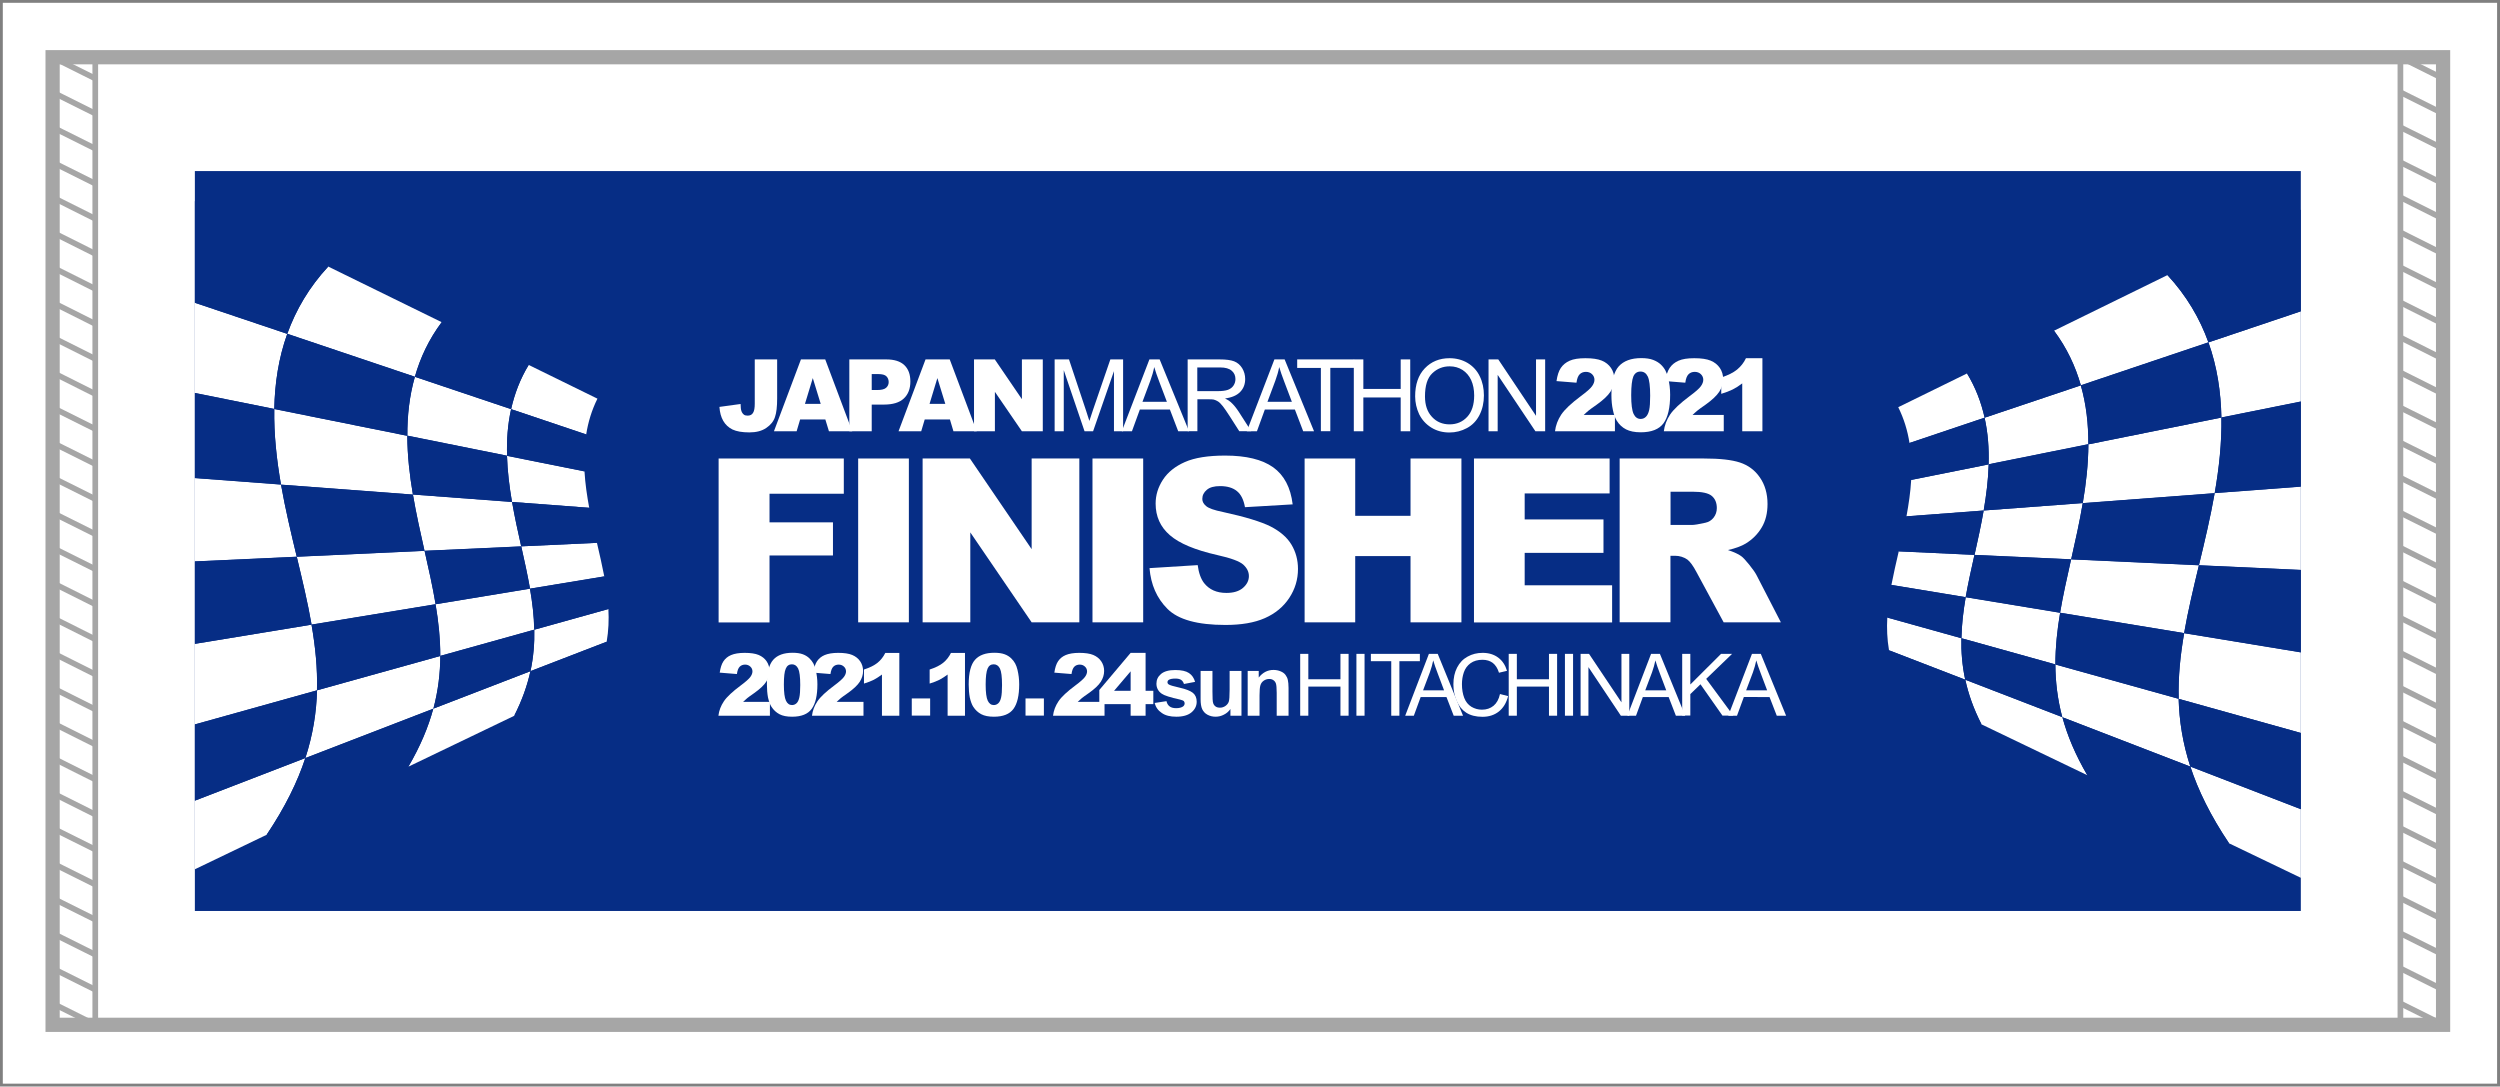 <?xml version="1.0" encoding="utf-8"?>
<!-- Generator: Adobe Illustrator 27.5.0, SVG Export Plug-In . SVG Version: 6.00 Build 0)  -->
<svg version="1.1" id="_x31_028" xmlns="http://www.w3.org/2000/svg" xmlns:xlink="http://www.w3.org/1999/xlink" x="0px" y="0px"
	 viewBox="0 0 2490.2 1082.3" style="enable-background:new 0 0 2490.2 1082.3;" xml:space="preserve">
<rect x="0" y="0" width="2490.2" height="1082.3" fill="#808080" stroke="none"/>
<style type="text/css">
	.st0{fill:#FFFFFF;}
	.st1{fill:none;stroke:#A6A6A6;stroke-width:5.669;stroke-miterlimit:10;}
	.st2{fill:none;stroke:#A6A6A6;stroke-width:14.173;stroke-miterlimit:10;}
	.st3{fill:#062D85;}
	.st4{clip-path:url(#SVGID_00000158006763655049924520000012175085313084509327_);}
</style>
<rect x="2.8" y="2.8" class="st0" width="2484.5" height="1076.6"/>
<rect x="52.4" y="57" class="st0" width="2381.1" height="963.8"/>
<g>
	<rect x="52.4" y="57" class="st1" width="42.5" height="963.8"/>
	<line class="st1" x1="52.4" y1="57" x2="94.9" y2="78.2"/>
	<line class="st1" x1="52.4" y1="91.9" x2="94.9" y2="113.1"/>
	<line class="st1" x1="52.4" y1="126.8" x2="94.9" y2="148"/>
	<line class="st1" x1="52.4" y1="161.7" x2="94.9" y2="182.9"/>
	<line class="st1" x1="52.4" y1="196.6" x2="94.9" y2="217.9"/>
	<line class="st1" x1="52.4" y1="231.5" x2="94.9" y2="252.8"/>
	<line class="st1" x1="52.4" y1="266.4" x2="94.9" y2="287.7"/>
	<line class="st1" x1="52.4" y1="301.3" x2="94.9" y2="322.6"/>
	<line class="st1" x1="52.4" y1="336.2" x2="94.9" y2="357.5"/>
	<line class="st1" x1="52.4" y1="371.1" x2="94.9" y2="392.4"/>
	<line class="st1" x1="52.4" y1="406.1" x2="94.9" y2="427.3"/>
	<line class="st1" x1="52.4" y1="441" x2="94.9" y2="462.2"/>
	<line class="st1" x1="52.4" y1="475.9" x2="94.9" y2="497.1"/>
	<line class="st1" x1="52.4" y1="510.8" x2="94.9" y2="532"/>
	<line class="st1" x1="52.4" y1="545.7" x2="94.9" y2="566.9"/>
	<line class="st1" x1="52.4" y1="580.6" x2="94.9" y2="601.9"/>
	<line class="st1" x1="52.4" y1="615.5" x2="94.9" y2="636.8"/>
	<line class="st1" x1="52.4" y1="650.4" x2="94.9" y2="671.7"/>
	<line class="st1" x1="52.4" y1="685.3" x2="94.9" y2="706.6"/>
	<line class="st1" x1="52.4" y1="720.2" x2="94.9" y2="741.5"/>
	<line class="st1" x1="52.4" y1="755.1" x2="94.9" y2="776.4"/>
	<line class="st1" x1="52.4" y1="790" x2="94.9" y2="811.3"/>
	<line class="st1" x1="52.4" y1="825" x2="94.9" y2="846.2"/>
	<line class="st1" x1="52.4" y1="859.9" x2="94.9" y2="881.1"/>
	<line class="st1" x1="52.4" y1="894.8" x2="94.9" y2="916"/>
	<line class="st1" x1="52.4" y1="929.7" x2="94.9" y2="950.9"/>
	<line class="st1" x1="52.4" y1="964.6" x2="94.9" y2="985.8"/>
	<line class="st1" x1="52.4" y1="999.5" x2="94.9" y2="1020.7"/>
	<rect x="2391" y="57" class="st1" width="42.5" height="963.8"/>
	<line class="st1" x1="2391" y1="57" x2="2433.5" y2="78.2"/>
	<line class="st1" x1="2391" y1="91.9" x2="2433.5" y2="113.1"/>
	<line class="st1" x1="2391" y1="126.8" x2="2433.5" y2="148"/>
	<line class="st1" x1="2391" y1="161.7" x2="2433.5" y2="182.9"/>
	<line class="st1" x1="2391" y1="196.6" x2="2433.5" y2="217.9"/>
	<line class="st1" x1="2391" y1="231.5" x2="2433.5" y2="252.8"/>
	<line class="st1" x1="2391" y1="266.4" x2="2433.5" y2="287.7"/>
	<line class="st1" x1="2391" y1="301.3" x2="2433.5" y2="322.6"/>
	<line class="st1" x1="2391" y1="336.2" x2="2433.5" y2="357.5"/>
	<line class="st1" x1="2391" y1="371.1" x2="2433.5" y2="392.4"/>
	<line class="st1" x1="2391" y1="406.1" x2="2433.5" y2="427.3"/>
	<line class="st1" x1="2391" y1="441" x2="2433.5" y2="462.2"/>
	<line class="st1" x1="2391" y1="475.9" x2="2433.5" y2="497.1"/>
	<line class="st1" x1="2391" y1="510.8" x2="2433.5" y2="532"/>
	<line class="st1" x1="2391" y1="545.7" x2="2433.5" y2="566.9"/>
	<line class="st1" x1="2391" y1="580.6" x2="2433.5" y2="601.9"/>
	<line class="st1" x1="2391" y1="615.5" x2="2433.5" y2="636.8"/>
	<line class="st1" x1="2391" y1="650.4" x2="2433.5" y2="671.7"/>
	<line class="st1" x1="2391" y1="685.3" x2="2433.5" y2="706.6"/>
	<line class="st1" x1="2391" y1="720.2" x2="2433.5" y2="741.5"/>
	<line class="st1" x1="2391" y1="755.1" x2="2433.5" y2="776.4"/>
	<line class="st1" x1="2391" y1="790" x2="2433.5" y2="811.3"/>
	<line class="st1" x1="2391" y1="825" x2="2433.5" y2="846.2"/>
	<line class="st1" x1="2391" y1="859.9" x2="2433.5" y2="881.1"/>
	<line class="st1" x1="2391" y1="894.8" x2="2433.5" y2="916"/>
	<line class="st1" x1="2391" y1="929.7" x2="2433.5" y2="950.9"/>
	<line class="st1" x1="2391" y1="964.6" x2="2433.5" y2="985.8"/>
	<line class="st1" x1="2391" y1="999.5" x2="2433.5" y2="1020.7"/>
</g>
<rect x="52.4" y="57" class="st2" width="2381.1" height="963.8"/>
<g>
	<polygon class="st3" points="2291.8,907.4 1243,907.4 194.1,907.4 194.1,538.9 194.1,170.4 1243,170.4 2291.8,170.4 2291.8,538.9 	
		"/>
	<g>
		<defs>
			<polygon id="SVGID_1_" points="2291.8,907.4 1243,907.4 194.1,907.4 194.1,538.9 194.1,170.4 1243,170.4 2291.8,170.4 
				2291.8,538.9 			"/>
		</defs>
		<clipPath id="SVGID_00000096046521078096537580000002704195765522813626_">
			<use xlink:href="#SVGID_1_"  style="overflow:visible;"/>
		</clipPath>
		<g style="clip-path:url(#SVGID_00000096046521078096537580000002704195765522813626_);">
			<g>
				<g>
					<path class="st0" d="M326.9,265.5c41.3,20.3,78.8,38.7,113,55.4c-12.7,17-21.3,35.3-26.7,54.3c-38.2-12.9-80.4-27-127.1-42.8
						C294.7,308.6,307.9,286,326.9,265.5z"/>
					<path class="st0" d="M526.6,363.5c24.6,12,47.3,23.2,68.5,33.6c-5.7,11.5-9.3,23.4-11.2,35.6c-23-7.7-47.9-16.1-74.8-25.2
						C512.5,392.3,518.1,377.5,526.6,363.5z"/>
					<path class="st0" d="M109.3,273.1c66.1,22.2,124.7,41.9,176.8,59.5c-8.7,24.2-12.4,49.3-12.9,74.8
						c-54.6-11-116-23.3-185.6-37.3C88.8,336.7,95.3,304.1,109.3,273.1z"/>
					<path class="st0" d="M413.3,375.3c34.8,11.7,66.6,22.4,95.8,32.2c-3.4,15.3-4.5,30.8-4,46.4c-30.2-6.1-63.2-12.7-99.3-20
						C405.7,414.2,407.8,394.5,413.3,375.3z"/>
					<path class="st0" d="M273.2,407.4c48.8,9.8,92.8,18.7,132.5,26.7c0.1,19.7,2.3,39.2,5.6,58.6c-39.4-3-83-6.3-131.4-9.9
						C275.6,457.8,272.8,432.6,273.2,407.4z"/>
					<path class="st0" d="M505,454c27.8,5.6,53.5,10.8,77.2,15.5c0.7,12.2,2.5,24.3,4.7,36.3c-23.7-1.8-49.2-3.7-76.9-5.8
						C507.4,484.8,505.5,469.5,505,454z"/>
					<path class="st0" d="M96.5,468.9c68.7,5.2,129.4,9.7,183.4,13.8c4.3,24.4,10,48.4,15.7,71.8c-52.1,2.4-110.4,5.1-176.2,8.1
						C111.2,532.2,102.7,500.9,96.5,468.9z"/>
					<path class="st0" d="M411.3,492.6c35.9,2.7,68.7,5.2,98.7,7.4c2.6,15,5.9,29.7,9.1,44.2c-29.4,1.4-61.4,2.8-96.3,4.4
						C418.8,530.3,414.5,511.6,411.3,492.6z"/>
					<path class="st0" d="M295.6,554.5c46.8-2.2,89-4.1,127.3-5.9c4.1,18,8.1,35.7,11,53.2c-37.3,6.1-78.3,12.9-123.5,20.3
						C306.5,600,301.1,577.5,295.6,554.5z"/>
					<path class="st0" d="M519.2,544.2c27.1-1.2,52.1-2.4,75.4-3.5c2.6,11.3,5.2,22.4,7.3,33.4c-22.8,3.8-47.4,7.8-73.9,12.2
						C525.5,572.5,522.4,558.5,519.2,544.2z"/>
					<path class="st0" d="M140.7,650.1c63.1-10.4,119.3-19.6,169.6-27.9c3.8,21.8,6,43.5,5.5,65.4c-49.9,13.9-105.5,29.4-168,46.9
						C149.1,706.1,146.1,678.1,140.7,650.1z"/>
					<path class="st0" d="M433.9,601.8c34-5.6,65.3-10.7,94-15.5c2.4,13.7,4,27.2,4.3,40.9c-28.6,8-59.7,16.7-93.6,26.1
						C438.6,636.1,436.8,619,433.9,601.8z"/>
					<path class="st0" d="M315.8,687.6c45-12.5,85.7-23.9,122.8-34.2c-0.1,17.1-2.1,34.5-6.9,52.5c-38.4,14.8-80.7,31.1-127.5,49.2
						C311.8,731.6,315.2,709.4,315.8,687.6z"/>
					<path class="st0" d="M532.2,627.2c26.5-7.4,51-14.2,73.8-20.6c0.6,10.7,0.2,21.5-1.7,32.6c-23.4,9-48.7,18.8-75.9,29.3
						C531.4,654.5,532.5,640.8,532.2,627.2z"/>
					<path class="st0" d="M128.5,822.8c65.5-25.3,123.7-47.7,175.7-67.8c-7.8,23.6-20,48.8-38.6,76.5
						c-58.4,28.1-124.2,59.7-198.9,95.6C96.4,888.5,116,854.3,128.5,822.8z"/>
					<path class="st0" d="M431.6,705.9c35.1-13.5,67.2-25.9,96.7-37.3c-3.1,14.1-8.2,28.8-16.1,44.4
						c-32.1,15.4-67.1,32.2-105.5,50.7C418.8,743.1,426.7,724,431.6,705.9z"/>
				</g>
				<g>
					<path class="st3" d="M173.4,190.2c57,28,107.8,52.9,153.6,75.3c-19,20.5-32.2,43.1-40.8,67c-52.1-17.5-110.7-37.2-176.8-59.5
						C123.1,242.7,144,214.6,173.4,190.2z"/>
					<path class="st3" d="M440,321c31.3,15.4,60.1,29.5,86.6,42.5c-8.5,14-14.1,28.8-17.5,44.1c-29.2-9.8-61-20.5-95.8-32.2
						C418.7,356.3,427.3,338,440,321z"/>
					<path class="st3" d="M286.1,332.6c46.8,15.7,88.9,29.9,127.1,42.8c-5.5,19.2-7.6,38.8-7.5,58.7c-39.7-8-83.7-16.8-132.5-26.7
						C273.7,381.9,277.5,356.8,286.1,332.6z"/>
					<path class="st3" d="M509.1,407.6c26.9,9,51.8,17.4,74.8,25.2c-2,12.2-2.3,24.5-1.6,36.8c-23.8-4.8-49.4-9.9-77.2-15.5
						C504.6,438.4,505.7,422.8,509.1,407.6z"/>
					<path class="st3" d="M87.6,370c69.6,14,131.1,26.4,185.6,37.3c-0.5,25.2,2.3,50.5,6.7,75.3c-54-4.1-114.7-8.6-183.4-13.8
						C90.2,436.2,86.3,403.1,87.6,370z"/>
					<path class="st3" d="M405.7,434c36.1,7.3,69.1,13.9,99.3,20c0.4,15.5,2.4,30.8,5,46c-30.1-2.3-62.9-4.7-98.7-7.4
						C408,473.3,405.8,453.7,405.7,434z"/>
					<path class="st3" d="M279.9,482.7c48.4,3.6,91.9,6.9,131.4,9.9c3.2,19,7.4,37.7,11.6,56.1c-38.3,1.8-80.5,3.7-127.3,5.9
						C290,531.1,284.2,507.1,279.9,482.7z"/>
					<path class="st3" d="M510.1,500c27.7,2.1,53.2,4,76.9,5.8c2.2,11.8,4.9,23.5,7.6,34.9c-23.2,1.1-48.3,2.2-75.4,3.5
						C515.9,529.7,512.7,515,510.1,500z"/>
					<path class="st3" d="M119.4,562.7c65.8-3,124.1-5.7,176.2-8.1c5.5,23,10.9,45.4,14.7,67.6c-50.3,8.3-106.4,17.5-169.6,27.9
						C135.3,621.5,127.5,592.4,119.4,562.7z"/>
					<path class="st3" d="M422.9,548.7c34.9-1.6,66.9-3.1,96.3-4.4c3.2,14.2,6.3,28.3,8.7,42.1c-28.7,4.7-60,9.9-94,15.5
						C430.9,584.4,427,566.7,422.9,548.7z"/>
					<path class="st3" d="M310.3,622.2c45.3-7.5,86.3-14.2,123.5-20.3c2.9,17.2,4.8,34.3,4.7,51.5c-37.1,10.3-77.8,21.7-122.8,34.2
						C316.4,665.7,314.1,644,310.3,622.2z"/>
					<path class="st3" d="M527.9,586.4c26.5-4.4,51.1-8.4,73.9-12.2c2,10.9,3.6,21.7,4.1,32.5c-22.8,6.4-47.3,13.2-73.8,20.6
						C531.9,613.6,530.2,600,527.9,586.4z"/>
					<path class="st3" d="M147.8,734.5c62.5-17.4,118.1-33,168-46.9c-0.6,21.8-4,44.1-11.7,67.5c-52,20.1-110.2,42.5-175.7,67.8
						C140.8,791.8,146.5,762.6,147.8,734.5z"/>
					<path class="st3" d="M438.6,653.3c33.9-9.5,65-18.1,93.6-26.1c0.3,13.5-0.8,27.2-3.8,41.3c-29.5,11.4-61.7,23.8-96.7,37.3
						C436.5,687.8,438.5,670.4,438.6,653.3z"/>
					<path class="st3" d="M304.1,755.1c46.8-18,89.1-34.4,127.5-49.2c-4.9,18.1-12.8,37.2-24.8,57.8
						c-42.3,20.3-89.1,42.8-141.3,67.9C284.1,803.9,296.4,778.7,304.1,755.1z"/>
					<path class="st3" d="M528.4,668.5c27.3-10.5,52.5-20.3,75.9-29.3c-1.8,11.1-5.1,22.4-10.3,34.4c-25.1,12.1-52.3,25.1-81.8,39.3
						C520.2,697.4,525.3,682.7,528.4,668.5z"/>
				</g>
			</g>
			<g>
				<g>
					<path class="st0" d="M2159,274c-41.3,20.3-78.8,38.7-113,55.4c12.7,17,21.3,35.3,26.7,54.3c38.2-12.9,80.4-27,127.1-42.8
						C2191.2,317.1,2178,294.5,2159,274z"/>
					<path class="st0" d="M1959.3,372c-24.6,12-47.3,23.2-68.5,33.6c5.7,11.5,9.3,23.4,11.2,35.6c23-7.7,47.9-16.1,74.8-25.2
						C1973.4,400.8,1967.8,386,1959.3,372z"/>
					<path class="st0" d="M2376.6,281.6c-66.1,22.2-124.7,41.9-176.8,59.5c8.7,24.2,12.4,49.3,12.9,74.8
						c54.6-11,116-23.3,185.6-37.3C2397.1,345.2,2390.6,312.6,2376.6,281.6z"/>
					<path class="st0" d="M2072.6,383.8c-34.8,11.7-66.6,22.4-95.8,32.2c3.4,15.3,4.5,30.8,4,46.4c30.2-6.1,63.2-12.7,99.3-20
						C2080.2,422.7,2078.1,403,2072.6,383.8z"/>
					<path class="st0" d="M2212.7,415.9c-48.8,9.8-92.8,18.7-132.5,26.7c-0.1,19.7-2.3,39.2-5.6,58.6c39.4-3,83-6.3,131.4-9.9
						C2210.3,466.3,2213.1,441.1,2212.7,415.9z"/>
					<path class="st0" d="M1980.9,462.5c-27.8,5.6-53.5,10.8-77.2,15.5c-0.7,12.2-2.5,24.3-4.7,36.3c23.7-1.8,49.2-3.7,76.9-5.8
						C1978.5,493.3,1980.4,478,1980.9,462.5z"/>
					<path class="st0" d="M2389.4,477.4c-68.7,5.2-129.4,9.7-183.4,13.8c-4.3,24.4-10,48.4-15.7,71.8c52.1,2.4,110.4,5.1,176.2,8.1
						C2374.8,540.7,2383.2,509.4,2389.4,477.4z"/>
					<path class="st0" d="M2074.6,501.1c-35.9,2.7-68.7,5.2-98.7,7.4c-2.6,15-5.9,29.7-9.1,44.2c29.4,1.4,61.4,2.8,96.3,4.4
						C2067.2,538.8,2071.4,520.1,2074.6,501.1z"/>
					<path class="st0" d="M2190.3,563c-46.8-2.2-89-4.1-127.3-5.9c-4.1,18-8.1,35.7-11,53.2c37.3,6.1,78.3,12.9,123.5,20.3
						C2179.4,608.5,2184.8,586,2190.3,563z"/>
					<path class="st0" d="M1966.7,552.7c-27.1-1.2-52.1-2.4-75.4-3.5c-2.6,11.3-5.2,22.4-7.3,33.4c22.8,3.8,47.4,7.8,73.9,12.2
						C1960.4,581,1963.5,567,1966.7,552.7z"/>
					<path class="st0" d="M2345.2,658.6c-63.1-10.4-119.3-19.6-169.6-27.9c-3.8,21.8-6,43.5-5.5,65.4c49.9,13.9,105.5,29.4,168,46.9
						C2336.8,714.6,2339.8,686.6,2345.2,658.6z"/>
					<path class="st0" d="M2052,610.3c-34-5.6-65.3-10.7-94-15.5c-2.4,13.7-4,27.2-4.3,40.9c28.6,8,59.7,16.7,93.6,26.1
						C2047.3,644.6,2049.1,627.5,2052,610.3z"/>
					<path class="st0" d="M2170.1,696.1c-45-12.5-85.7-23.9-122.8-34.2c0.1,17.1,2.1,34.5,6.9,52.5c38.4,14.8,80.7,31.1,127.5,49.2
						C2174.1,740.1,2170.7,717.9,2170.1,696.1z"/>
					<path class="st0" d="M1953.7,635.7c-26.5-7.4-51-14.2-73.8-20.6c-0.6,10.7-0.2,21.5,1.7,32.6c23.4,9,48.7,18.8,75.9,29.3
						C1954.5,663,1953.4,649.3,1953.7,635.7z"/>
					<path class="st0" d="M2357.4,831.3c-65.5-25.3-123.7-47.7-175.7-67.8c7.8,23.6,20,48.8,38.6,76.5
						c58.4,28.1,124.2,59.7,198.9,95.6C2389.5,897,2369.9,862.8,2357.4,831.3z"/>
					<path class="st0" d="M2054.3,714.4c-35.1-13.5-67.2-25.9-96.7-37.3c3.1,14.1,8.2,28.8,16.1,44.4
						c32.1,15.4,67.1,32.2,105.5,50.7C2067.1,751.6,2059.2,732.5,2054.3,714.4z"/>
				</g>
				<g>
					<path class="st3" d="M2312.5,198.7c-57,28-107.8,52.9-153.6,75.3c19,20.5,32.2,43.1,40.8,67c52.1-17.5,110.7-37.2,176.8-59.5
						C2362.8,251.2,2341.9,223.1,2312.5,198.7z"/>
					<path class="st3" d="M2046,329.5c-31.3,15.4-60.1,29.5-86.6,42.5c8.5,14,14.1,28.8,17.5,44.1c29.2-9.8,61-20.5,95.8-32.2
						C2067.2,364.8,2058.6,346.5,2046,329.5z"/>
					<path class="st3" d="M2199.8,341.1c-46.8,15.7-88.9,29.9-127.1,42.8c5.5,19.2,7.6,38.8,7.5,58.7c39.7-8,83.7-16.8,132.5-26.7
						C2212.2,390.4,2208.4,365.3,2199.8,341.1z"/>
					<path class="st3" d="M1976.8,416.1c-26.9,9-51.8,17.4-74.8,25.2c2,12.2,2.3,24.5,1.6,36.8c23.8-4.8,49.4-9.9,77.2-15.5
						C1981.3,446.9,1980.2,431.3,1976.8,416.1z"/>
					<path class="st3" d="M2398.3,378.5c-69.6,14-131.1,26.4-185.6,37.3c0.5,25.2-2.3,50.5-6.7,75.3c54-4.1,114.7-8.6,183.4-13.8
						C2395.7,444.7,2399.6,411.6,2398.3,378.5z"/>
					<path class="st3" d="M2080.2,442.5c-36.1,7.3-69.1,13.9-99.3,20c-0.4,15.5-2.4,30.8-5,46c30.1-2.3,62.9-4.7,98.7-7.4
						C2077.9,481.8,2080.1,462.2,2080.2,442.5z"/>
					<path class="st3" d="M2206,491.2c-48.4,3.6-91.9,6.9-131.4,9.9c-3.2,19-7.4,37.7-11.6,56.1c38.3,1.8,80.5,3.7,127.3,5.9
						C2195.9,539.6,2201.7,515.6,2206,491.2z"/>
					<path class="st3" d="M1975.9,508.5c-27.7,2.1-53.2,4-76.9,5.8c-2.2,11.8-4.9,23.5-7.6,34.9c23.2,1.1,48.3,2.2,75.4,3.5
						C1970,538.3,1973.3,523.5,1975.9,508.5z"/>
					<path class="st3" d="M2366.5,571.2c-65.8-3-124.1-5.7-176.2-8.1c-5.5,23-10.9,45.4-14.7,67.6c50.3,8.3,106.4,17.5,169.6,27.9
						C2350.6,630,2358.4,600.9,2366.5,571.2z"/>
					<path class="st3" d="M2063,557.2c-34.9-1.6-66.9-3.1-96.3-4.4c-3.2,14.2-6.3,28.3-8.7,42.1c28.7,4.7,60,9.9,94,15.5
						C2055,592.9,2059,575.2,2063,557.2z"/>
					<path class="st3" d="M2175.6,630.7c-45.3-7.5-86.3-14.2-123.5-20.3c-2.9,17.2-4.8,34.3-4.7,51.5
						c37.1,10.3,77.8,21.7,122.8,34.2C2169.5,674.2,2171.8,652.5,2175.6,630.7z"/>
					<path class="st3" d="M1958,594.9c-26.5-4.4-51.1-8.4-73.9-12.2c-2,10.9-3.6,21.7-4.1,32.5c22.8,6.4,47.3,13.2,73.8,20.6
						C1954,622.1,1955.7,608.5,1958,594.9z"/>
					<path class="st3" d="M2338.1,743c-62.5-17.4-118.1-33-168-46.9c0.6,21.8,4,44.1,11.7,67.5c52,20.1,110.2,42.5,175.7,67.8
						C2345.1,800.3,2339.4,771.1,2338.1,743z"/>
					<path class="st3" d="M2047.3,661.8c-33.9-9.5-65-18.1-93.6-26.1c-0.3,13.5,0.8,27.2,3.8,41.3c29.5,11.4,61.7,23.8,96.7,37.3
						C2049.4,696.3,2047.4,678.9,2047.3,661.8z"/>
					<path class="st3" d="M2181.8,763.6c-46.8-18-89.1-34.4-127.5-49.2c4.9,18.1,12.8,37.2,24.8,57.8
						c42.3,20.3,89.1,42.8,141.3,67.9C2201.8,812.4,2189.5,787.2,2181.8,763.6z"/>
					<path class="st3" d="M1957.6,677.1c-27.3-10.5-52.5-20.3-75.9-29.3c1.8,11.1,5.1,22.4,10.3,34.4c25.1,12.1,52.3,25.1,81.8,39.3
						C1965.7,705.9,1960.6,691.2,1957.6,677.1z"/>
				</g>
			</g>
		</g>
	</g>
	<g>
		<g>
			<path class="st0" d="M715.8,456.7h124.7v35.1h-74v28.5h63.2v33h-63.2v66.7h-50.7V456.7z"/>
			<path class="st0" d="M854.8,456.7h50.5v163.2h-50.5V456.7z"/>
			<path class="st0" d="M919,456.7h47.1l61.5,90.3v-90.3h47.5v163.2h-47.5l-61.1-89.6v89.6H919V456.7z"/>
			<path class="st0" d="M1088.2,456.7h50.5v163.2h-50.5V456.7z"/>
			<path class="st0" d="M1145,565.9l48-3c1,7.8,3.2,13.7,6.3,17.8c5.2,6.6,12.6,9.9,22.3,9.9c7.2,0,12.7-1.7,16.6-5.1
				c3.9-3.4,5.8-7.3,5.8-11.7c0-4.2-1.9-8-5.6-11.4c-3.7-3.3-12.3-6.5-25.8-9.5c-22.1-5-37.9-11.6-47.3-19.8
				c-9.5-8.2-14.2-18.7-14.2-31.5c0-8.4,2.4-16.3,7.3-23.8c4.9-7.5,12.2-13.3,21.9-17.6c9.8-4.3,23.1-6.4,40.1-6.4
				c20.9,0,36.8,3.9,47.7,11.6c10.9,7.8,17.5,20.1,19.5,37l-47.5,2.8c-1.3-7.3-3.9-12.7-8-16c-4-3.3-9.6-5-16.8-5
				c-5.9,0-10.3,1.2-13.2,3.7c-3,2.5-4.5,5.5-4.5,9.1c0,2.6,1.2,4.9,3.7,7c2.4,2.2,8,4.2,16.9,6c22,4.8,37.8,9.6,47.4,14.4
				c9.5,4.9,16.5,10.9,20.8,18.1c4.3,7.2,6.5,15.3,6.5,24.2c0,10.5-2.9,20.1-8.7,28.9c-5.8,8.8-13.9,15.5-24.3,20.1
				c-10.4,4.6-23.5,6.8-39.3,6.8c-27.8,0-47-5.3-57.7-16S1146.4,582.4,1145,565.9z"/>
			<path class="st0" d="M1299.5,456.7h50.4v57.1h55.1v-57.1h50.7v163.2H1405v-66h-55.1v66h-50.4V456.7z"/>
			<path class="st0" d="M1468.1,456.7h135.2v34.8h-84.6v25.9h78.5v33.3h-78.5V583h87.1v37h-137.6V456.7z"/>
			<path class="st0" d="M1613.3,619.9V456.7h84.1c15.6,0,27.5,1.3,35.7,4s14.9,7.6,19.9,14.9c5,7.2,7.6,16.1,7.6,26.4
				c0,9.1-1.9,16.9-5.8,23.4c-3.9,6.6-9.2,11.9-15.9,16c-4.3,2.6-10.2,4.8-17.7,6.5c6,2,10.4,4,13.1,6c1.9,1.3,4.5,4.2,8.1,8.6
				c3.5,4.4,5.9,7.8,7.1,10.1l24.4,47.3h-57l-27-49.9c-3.4-6.5-6.5-10.6-9.1-12.6c-3.6-2.5-7.8-3.8-12.4-3.8h-4.5v66.2H1613.3z
				 M1664,522.9h21.3c2.3,0,6.8-0.7,13.4-2.2c3.3-0.7,6.1-2.4,8.2-5.1c2.1-2.7,3.2-5.9,3.2-9.5c0-5.3-1.7-9.3-5-12.1
				c-3.3-2.8-9.6-4.2-18.8-4.2H1664V522.9z"/>
		</g>
		<g>
			<g>
				<path class="st0" d="M751.9,358h22.2v38.9c0,8.2-0.7,14.4-2.2,18.6c-1.4,4.3-4.4,7.9-8.7,10.8c-4.4,3-10,4.4-16.8,4.4
					c-7.2,0-12.8-1-16.8-2.9c-4-2-7-4.8-9.2-8.6c-2.2-3.8-3.4-8.4-3.8-13.9l21.1-2.9c0,3.2,0.3,5.5,0.8,7c0.5,1.5,1.4,2.8,2.6,3.7
					c0.8,0.6,2.1,0.9,3.6,0.9c2.5,0,4.3-0.9,5.4-2.8c1.2-1.8,1.7-4.9,1.7-9.3V358z"/>
				<path class="st0" d="M822.1,417.8H797l-3.5,11.8h-22.6l26.9-71.6H822l26.9,71.6h-23.2L822.1,417.8z M817.5,402.3l-7.9-25.7
					l-7.8,25.7H817.5z"/>
				<path class="st0" d="M846,358h36.8c8,0,14,1.9,18,5.7c4,3.8,6,9.2,6,16.3c0,7.2-2.2,12.9-6.5,16.9c-4.3,4.1-11,6.1-19.9,6.1
					h-12.1v26.6H846V358z M868.2,388.5h5.4c4.3,0,7.3-0.7,9-2.2c1.7-1.5,2.6-3.4,2.6-5.7c0-2.2-0.7-4.2-2.2-5.7
					c-1.5-1.6-4.3-2.3-8.4-2.3h-6.3V388.5z"/>
				<path class="st0" d="M946.2,417.8h-25.1l-3.5,11.8H895l26.9-71.6h24.1l26.9,71.6h-23.2L946.2,417.8z M941.6,402.3l-7.9-25.7
					l-7.8,25.7H941.6z"/>
				<path class="st0" d="M970.2,358h20.7l27,39.6V358h20.8v71.6h-20.8L991,390.3v39.3h-20.8V358z"/>
				<path class="st0" d="M1050.5,429.6V358h14.3l16.9,50.7c1.6,4.7,2.7,8.3,3.4,10.6c0.8-2.6,2.1-6.4,3.8-11.5l17.1-49.8h12.7v71.6
					h-9.1v-59.9l-20.8,59.9h-8.5l-20.7-60.9v60.9H1050.5z"/>
				<path class="st0" d="M1117.4,429.6l27.5-71.6h10.2l29.3,71.6h-10.8l-8.3-21.7h-29.9l-7.9,21.7H1117.4z M1138,400.2h24.3
					l-7.5-19.8c-2.3-6-4-11-5.1-14.8c-0.9,4.6-2.2,9.1-3.9,13.7L1138,400.2z"/>
				<path class="st0" d="M1183,429.6V358h31.7c6.4,0,11.2,0.6,14.6,1.9c3.3,1.3,6,3.6,8,6.8c2,3.3,3,6.9,3,10.8
					c0,5.1-1.6,9.4-4.9,12.8c-3.3,3.5-8.4,5.7-15.2,6.6c2.5,1.2,4.4,2.4,5.7,3.6c2.8,2.5,5.4,5.7,7.9,9.5l12.5,19.5h-11.9l-9.5-14.9
					c-2.8-4.3-5-7.6-6.8-9.9c-1.8-2.3-3.4-3.9-4.8-4.8c-1.4-0.9-2.9-1.5-4.3-1.9c-1.1-0.2-2.8-0.3-5.3-0.3h-11v31.8H1183z
					 M1192.5,389.6h20.4c4.3,0,7.7-0.4,10.2-1.3c2.4-0.9,4.3-2.3,5.6-4.3c1.3-2,1.9-4.1,1.9-6.4c0-3.4-1.2-6.2-3.7-8.3
					c-2.5-2.2-6.3-3.3-11.6-3.3h-22.7V389.6z"/>
				<path class="st0" d="M1241.9,429.6l27.5-71.6h10.2l29.3,71.6h-10.8l-8.3-21.7h-29.9l-7.9,21.7H1241.9z M1262.5,400.2h24.3
					l-7.5-19.8c-2.3-6-4-11-5.1-14.8c-0.9,4.6-2.2,9.1-3.9,13.7L1262.5,400.2z"/>
				<path class="st0" d="M1315.7,429.6v-63.1h-23.6V358h56.7v8.4h-23.7v63.1H1315.7z"/>
				<path class="st0" d="M1348.5,429.6V358h9.5v29.4h37.2V358h9.5v71.6h-9.5v-33.7H1358v33.7H1348.5z"/>
				<path class="st0" d="M1409.6,394.8c0-11.9,3.2-21.2,9.6-27.9c6.4-6.7,14.6-10.1,24.7-10.1c6.6,0,12.6,1.6,17.9,4.7
					c5.3,3.2,9.4,7.6,12.1,13.2c2.8,5.6,4.2,12.1,4.2,19.2c0,7.3-1.5,13.8-4.4,19.5c-2.9,5.7-7.1,10.1-12.5,13
					c-5.4,2.9-11.2,4.4-17.4,4.4c-6.7,0-12.8-1.6-18.1-4.9c-5.3-3.3-9.3-7.7-12.1-13.3C1411,407,1409.6,401,1409.6,394.8z
					 M1419.4,394.9c0,8.6,2.3,15.4,7,20.4c4.6,5,10.5,7.4,17.5,7.4c7.1,0,13-2.5,17.6-7.5c4.6-5,6.9-12.1,6.9-21.3
					c0-5.8-1-10.9-3-15.3c-2-4.3-4.9-7.7-8.6-10.1c-3.8-2.4-8-3.6-12.8-3.6c-6.7,0-12.5,2.3-17.3,6.9
					C1421.8,376.4,1419.4,384.1,1419.4,394.9z"/>
				<path class="st0" d="M1482.7,429.6V358h9.7l37.6,56.2V358h9.1v71.6h-9.7l-37.6-56.2v56.2H1482.7z"/>
				<path class="st0" d="M1608.6,429.6h-59.7c0.7-5.9,2.8-11.4,6.2-16.6c3.5-5.2,10-11.3,19.5-18.4c5.8-4.3,9.6-7.6,11.2-9.9
					c1.6-2.2,2.4-4.4,2.4-6.4c0-2.2-0.8-4-2.4-5.6c-1.6-1.5-3.6-2.3-6.1-2.3c-2.5,0-4.6,0.8-6.2,2.4c-1.6,1.6-2.7,4.4-3.2,8.4
					l-19.9-1.6c0.8-5.6,2.2-10,4.3-13.1c2.1-3.1,5-5.5,8.8-7.2c3.8-1.7,9-2.5,15.7-2.5c7,0,12.4,0.8,16.3,2.4c3.9,1.6,6.9,4,9.2,7.3
					c2.2,3.3,3.3,7,3.3,11.1c0,4.4-1.3,8.5-3.8,12.5c-2.6,4-7.2,8.3-13.9,13.1c-4,2.8-6.7,4.7-8,5.8c-1.4,1.1-2.9,2.6-4.8,4.3h31.1
					V429.6z"/>
				<path class="st0" d="M1605.1,393.5c0-13.6,2.4-23.1,7.3-28.6c4.9-5.4,12.4-8.2,22.4-8.2c4.8,0,8.8,0.6,11.9,1.8
					c3.1,1.2,5.6,2.7,7.6,4.6s3.5,3.9,4.6,6s2,4.5,2.7,7.3c1.3,5.3,2,10.9,2,16.7c0,13-2.2,22.5-6.6,28.5c-4.4,6-12,9-22.7,9
					c-6,0-10.9-1-14.6-2.9s-6.8-4.7-9.1-8.4c-1.7-2.6-3.1-6.2-4-10.8C1605.6,404.1,1605.1,399,1605.1,393.5z M1624.8,393.6
					c0,9.1,0.8,15.3,2.4,18.7c1.6,3.3,3.9,5,7,5c2,0,3.8-0.7,5.2-2.1c1.5-1.4,2.6-3.7,3.3-6.7c0.7-3.1,1-7.8,1-14.3
					c0-9.5-0.8-15.9-2.4-19.2s-4-4.9-7.3-4.9c-3.3,0-5.7,1.7-7.1,5C1625.6,378.4,1624.8,384.5,1624.8,393.6z"/>
				<path class="st0" d="M1717,429.6h-59.7c0.7-5.9,2.8-11.4,6.2-16.6c3.5-5.2,10-11.3,19.5-18.4c5.8-4.3,9.6-7.6,11.2-9.9
					c1.6-2.2,2.4-4.4,2.4-6.4c0-2.2-0.8-4-2.4-5.6c-1.6-1.5-3.6-2.3-6.1-2.3c-2.5,0-4.6,0.8-6.2,2.4c-1.6,1.6-2.7,4.4-3.2,8.4
					l-19.9-1.6c0.8-5.6,2.2-10,4.3-13.1c2.1-3.1,5-5.5,8.8-7.2c3.8-1.7,9-2.5,15.7-2.5c7,0,12.4,0.8,16.3,2.4c3.9,1.6,6.9,4,9.2,7.3
					c2.2,3.3,3.3,7,3.3,11.1c0,4.4-1.3,8.5-3.8,12.5c-2.6,4-7.2,8.3-13.9,13.1c-4,2.8-6.7,4.7-8,5.8c-1.4,1.1-2.9,2.6-4.8,4.3h31.1
					V429.6z"/>
				<path class="st0" d="M1755.5,356.8v72.8h-20.1v-47.7c-3.3,2.5-6.4,4.5-9.4,6c-3,1.5-6.9,3-11.5,4.4V376c6.8-2.2,12-4.8,15.8-7.9
					c3.7-3.1,6.7-6.8,8.8-11.3H1755.5z"/>
			</g>
		</g>
		<g>
			<g>
				<path class="st0" d="M766.9,712.9h-51.3c0.6-5.1,2.4-9.8,5.4-14.3c3-4.5,8.6-9.7,16.8-15.8c5-3.7,8.2-6.6,9.6-8.5
					c1.4-1.9,2.1-3.8,2.1-5.5c0-1.9-0.7-3.5-2.1-4.8c-1.4-1.3-3.1-2-5.2-2c-2.2,0-4,0.7-5.4,2.1c-1.4,1.4-2.3,3.8-2.8,7.3l-17.1-1.4
					c0.7-4.8,1.9-8.6,3.7-11.3c1.8-2.7,4.3-4.8,7.6-6.2c3.3-1.4,7.8-2.2,13.5-2.2c6,0,10.7,0.7,14,2.1c3.3,1.4,6,3.5,7.9,6.3
					c1.9,2.8,2.9,6,2.9,9.6c0,3.8-1.1,7.3-3.3,10.8c-2.2,3.4-6.2,7.2-12,11.3c-3.4,2.4-5.7,4-6.9,5c-1.2,1-2.5,2.2-4.1,3.7h26.7
					V712.9z"/>
				<path class="st0" d="M763.9,681.8c0-11.7,2.1-19.9,6.3-24.6c4.2-4.7,10.6-7,19.3-7c4.1,0,7.5,0.5,10.2,1.5c2.7,1,4.8,2.4,6.5,4
					c1.7,1.6,3,3.4,4,5.2c1,1.8,1.7,3.9,2.3,6.3c1.1,4.6,1.7,9.4,1.7,14.4c0,11.2-1.9,19.3-5.7,24.5c-3.8,5.2-10.3,7.8-19.5,7.8
					c-5.2,0-9.4-0.8-12.6-2.5s-5.8-4.1-7.9-7.3c-1.5-2.3-2.6-5.4-3.5-9.3C764.3,691,763.9,686.6,763.9,681.8z M780.8,681.9
					c0,7.8,0.7,13.2,2.1,16.1c1.4,2.9,3.4,4.3,6,4.3c1.7,0,3.2-0.6,4.5-1.8c1.3-1.2,2.2-3.1,2.8-5.8c0.6-2.6,0.9-6.7,0.9-12.3
					c0-8.2-0.7-13.7-2.1-16.5c-1.4-2.8-3.5-4.2-6.2-4.2c-2.8,0-4.9,1.4-6.1,4.3C781.4,668.8,780.8,674.1,780.8,681.9z"/>
				<path class="st0" d="M860.1,712.9h-51.3c0.6-5.1,2.4-9.8,5.4-14.3c3-4.5,8.6-9.7,16.8-15.8c5-3.7,8.2-6.6,9.6-8.5
					c1.4-1.9,2.1-3.8,2.1-5.5c0-1.9-0.7-3.5-2.1-4.8c-1.4-1.3-3.1-2-5.2-2c-2.2,0-4,0.7-5.4,2.1c-1.4,1.4-2.3,3.8-2.8,7.3l-17.1-1.4
					c0.7-4.8,1.9-8.6,3.7-11.3c1.8-2.7,4.3-4.8,7.6-6.2c3.3-1.4,7.8-2.2,13.5-2.2c6,0,10.7,0.7,14,2.1c3.3,1.4,6,3.5,7.9,6.3
					c1.9,2.8,2.9,6,2.9,9.6c0,3.8-1.1,7.3-3.3,10.8c-2.2,3.4-6.2,7.2-12,11.3c-3.4,2.4-5.7,4-6.9,5c-1.2,1-2.5,2.2-4.1,3.7h26.7
					V712.9z"/>
				<path class="st0" d="M895.8,650.3v62.6h-17.3v-41c-2.8,2.1-5.5,3.8-8.1,5.2c-2.6,1.3-5.9,2.6-9.8,3.8v-14
					c5.8-1.9,10.3-4.1,13.6-6.8c3.2-2.6,5.7-5.9,7.6-9.7H895.8z"/>
				<path class="st0" d="M908.2,695.7h18.3v17.1h-18.3V695.7z"/>
				<path class="st0" d="M961.2,650.3v62.6h-17.3v-41c-2.8,2.1-5.5,3.8-8.1,5.2c-2.6,1.3-5.9,2.6-9.8,3.8v-14
					c5.8-1.9,10.3-4.1,13.6-6.8c3.2-2.6,5.7-5.9,7.6-9.7H961.2z"/>
				<path class="st0" d="M964.9,681.8c0-11.7,2.1-19.9,6.3-24.6c4.2-4.7,10.6-7,19.3-7c4.1,0,7.5,0.5,10.2,1.5c2.7,1,4.8,2.4,6.5,4
					c1.7,1.6,3,3.4,4,5.2c1,1.8,1.7,3.9,2.3,6.3c1.1,4.6,1.7,9.4,1.7,14.4c0,11.2-1.9,19.3-5.7,24.5c-3.8,5.2-10.3,7.8-19.5,7.8
					c-5.2,0-9.4-0.8-12.6-2.5s-5.8-4.1-7.9-7.3c-1.5-2.3-2.6-5.4-3.5-9.3C965.3,691,964.9,686.6,964.9,681.8z M981.8,681.9
					c0,7.8,0.7,13.2,2.1,16.1c1.4,2.9,3.4,4.3,6,4.3c1.7,0,3.2-0.6,4.5-1.8c1.3-1.2,2.2-3.1,2.8-5.8c0.6-2.6,0.9-6.7,0.9-12.3
					c0-8.2-0.7-13.7-2.1-16.5c-1.4-2.8-3.5-4.2-6.2-4.2c-2.8,0-4.9,1.4-6.1,4.3C982.5,668.8,981.8,674.1,981.8,681.9z"/>
				<path class="st0" d="M1021.5,695.7h18.3v17.1h-18.3V695.7z"/>
				<path class="st0" d="M1100.2,712.9h-51.3c0.6-5.1,2.4-9.8,5.4-14.3c3-4.5,8.6-9.7,16.8-15.8c5-3.7,8.2-6.6,9.6-8.5
					c1.4-1.9,2.1-3.8,2.1-5.5c0-1.9-0.7-3.5-2.1-4.8c-1.4-1.3-3.1-2-5.2-2c-2.2,0-4,0.7-5.4,2.1c-1.4,1.4-2.3,3.8-2.8,7.3l-17.1-1.4
					c0.7-4.8,1.9-8.6,3.7-11.3c1.8-2.7,4.3-4.8,7.6-6.2c3.3-1.4,7.8-2.2,13.5-2.2c6,0,10.7,0.7,14,2.1c3.3,1.4,6,3.5,7.9,6.3
					c1.9,2.8,2.9,6,2.9,9.6c0,3.8-1.1,7.3-3.3,10.8c-2.2,3.4-6.2,7.2-12,11.3c-3.4,2.4-5.7,4-6.9,5c-1.2,1-2.5,2.2-4.1,3.7h26.7
					V712.9z"/>
				<path class="st0" d="M1126.2,701.4H1095v-14.1l31.2-37h14.9v37.8h7.7v13.3h-7.7v11.5h-14.9V701.4z M1126.2,688.1v-19.4
					l-16.5,19.4H1126.2z"/>
				<path class="st0" d="M1150.1,700.2l11.8-1.8c0.5,2.3,1.5,4,3.1,5.2c1.5,1.2,3.7,1.8,6.5,1.8c3.1,0,5.3-0.6,6.9-1.7
					c1-0.8,1.6-1.8,1.6-3.1c0-0.9-0.3-1.6-0.8-2.2c-0.6-0.6-1.9-1.1-3.9-1.6c-9.5-2.1-15.6-4-18.1-5.8c-3.5-2.4-5.3-5.8-5.3-10
					c0-3.9,1.5-7.1,4.6-9.7c3.1-2.6,7.8-3.9,14.2-3.9c6.1,0,10.6,1,13.6,3c3,2,5,4.9,6.1,8.8l-11.1,2.1c-0.5-1.7-1.4-3.1-2.7-4
					c-1.3-0.9-3.2-1.4-5.7-1.4c-3.1,0-5.3,0.4-6.7,1.3c-0.9,0.6-1.3,1.4-1.3,2.4c0,0.8,0.4,1.6,1.2,2.1c1.1,0.8,4.7,1.9,11,3.3
					c6.3,1.4,10.7,3.2,13.2,5.2c2.5,2.1,3.7,5,3.7,8.8c0,4.1-1.7,7.6-5.1,10.5c-3.4,2.9-8.5,4.4-15.2,4.4c-6.1,0-10.9-1.2-14.4-3.7
					C1153.5,707.7,1151.2,704.4,1150.1,700.2z"/>
				<path class="st0" d="M1225.6,712.9v-6.7c-1.6,2.4-3.8,4.3-6.4,5.6c-2.6,1.4-5.4,2.1-8.4,2.1c-3,0-5.7-0.7-8.1-2
					c-2.4-1.3-4.1-3.2-5.2-5.5c-1.1-2.4-1.6-5.7-1.6-9.9v-28.2h11.8v20.5c0,6.3,0.2,10.1,0.7,11.5c0.4,1.4,1.2,2.5,2.4,3.4
					c1.1,0.8,2.6,1.2,4.4,1.2c2,0,3.8-0.6,5.4-1.7c1.6-1.1,2.7-2.5,3.3-4.1c0.6-1.6,0.9-5.6,0.9-12v-18.8h11.8v44.6H1225.6z"/>
				<path class="st0" d="M1283.5,712.9h-11.8v-22.8c0-4.8-0.3-7.9-0.8-9.3c-0.5-1.4-1.3-2.5-2.5-3.3c-1.1-0.8-2.5-1.2-4.1-1.2
					c-2,0-3.9,0.6-5.5,1.7c-1.6,1.1-2.7,2.6-3.3,4.5c-0.6,1.8-0.9,5.3-0.9,10.2v20.2h-11.8v-44.6h11v6.6c3.9-5,8.8-7.6,14.7-7.6
					c2.6,0,5,0.5,7.1,1.4c2.2,0.9,3.8,2.1,4.9,3.6c1.1,1.5,1.9,3.1,2.3,5c0.4,1.8,0.7,4.5,0.7,7.9V712.9z"/>
				<path class="st0" d="M1295.1,712.9v-61.6h8.1v25.3h32v-25.3h8.1v61.6h-8.1v-29h-32v29H1295.1z"/>
				<path class="st0" d="M1351.1,712.9v-61.6h8.1v61.6H1351.1z"/>
				<path class="st0" d="M1385.8,712.9v-54.3h-20.3v-7.3h48.8v7.3h-20.4v54.3H1385.8z"/>
				<path class="st0" d="M1399.7,712.9l23.6-61.6h8.8l25.2,61.6h-9.3l-7.2-18.6h-25.7l-6.8,18.6H1399.7z M1417.5,687.6h20.9l-6.4-17
					c-2-5.2-3.4-9.4-4.4-12.8c-0.8,3.9-1.9,7.9-3.3,11.8L1417.5,687.6z"/>
				<path class="st0" d="M1494.1,691.3l8.1,2.1c-1.7,6.7-4.8,11.8-9.2,15.3c-4.4,3.5-9.9,5.3-16.3,5.3c-6.6,0-12-1.4-16.2-4.1
					c-4.2-2.7-7.3-6.6-9.5-11.7c-2.2-5.1-3.3-10.6-3.3-16.5c0-6.4,1.2-12,3.7-16.8c2.5-4.8,5.9-8.4,10.5-10.9
					c4.5-2.5,9.5-3.7,14.9-3.7c6.2,0,11.3,1.6,15.5,4.7c4.2,3.1,7.1,7.5,8.8,13.2l-8,1.9c-1.4-4.5-3.5-7.7-6.2-9.8
					c-2.7-2-6.1-3.1-10.2-3.1c-4.7,0-8.7,1.1-11.9,3.4c-3.2,2.3-5.4,5.3-6.7,9.1c-1.3,3.8-1.9,7.8-1.9,11.8c0,5.2,0.8,9.8,2.3,13.7
					c1.5,3.9,3.9,6.8,7.1,8.8c3.2,1.9,6.7,2.9,10.5,2.9c4.6,0,8.4-1.3,11.6-3.9C1490.8,700.4,1493,696.5,1494.1,691.3z"/>
				<path class="st0" d="M1502.8,712.9v-61.6h8.1v25.3h32v-25.3h8.1v61.6h-8.1v-29h-32v29H1502.8z"/>
				<path class="st0" d="M1558.8,712.9v-61.6h8.1v61.6H1558.8z"/>
				<path class="st0" d="M1574.4,712.9v-61.6h8.4l32.3,48.3v-48.3h7.8v61.6h-8.4l-32.3-48.4v48.4H1574.4z"/>
				<path class="st0" d="M1621,712.9l23.6-61.6h8.8l25.2,61.6h-9.3l-7.2-18.6h-25.7l-6.8,18.6H1621z M1638.8,687.6h20.9l-6.4-17
					c-2-5.2-3.4-9.4-4.4-12.8c-0.8,3.9-1.9,7.9-3.3,11.8L1638.8,687.6z"/>
				<path class="st0" d="M1675.6,712.9v-61.6h8.1v30.5l30.6-30.5h11l-25.8,24.9l27,36.6h-10.8l-21.9-31.2l-10.1,9.8v21.3H1675.6z"/>
				<path class="st0" d="M1721.5,712.9l23.6-61.6h8.8l25.2,61.6h-9.3l-7.2-18.6H1737l-6.8,18.6H1721.5z M1739.3,687.6h20.9l-6.4-17
					c-2-5.2-3.4-9.4-4.4-12.8c-0.8,3.9-1.9,7.9-3.3,11.8L1739.3,687.6z"/>
			</g>
		</g>
	</g>
</g>
</svg>
